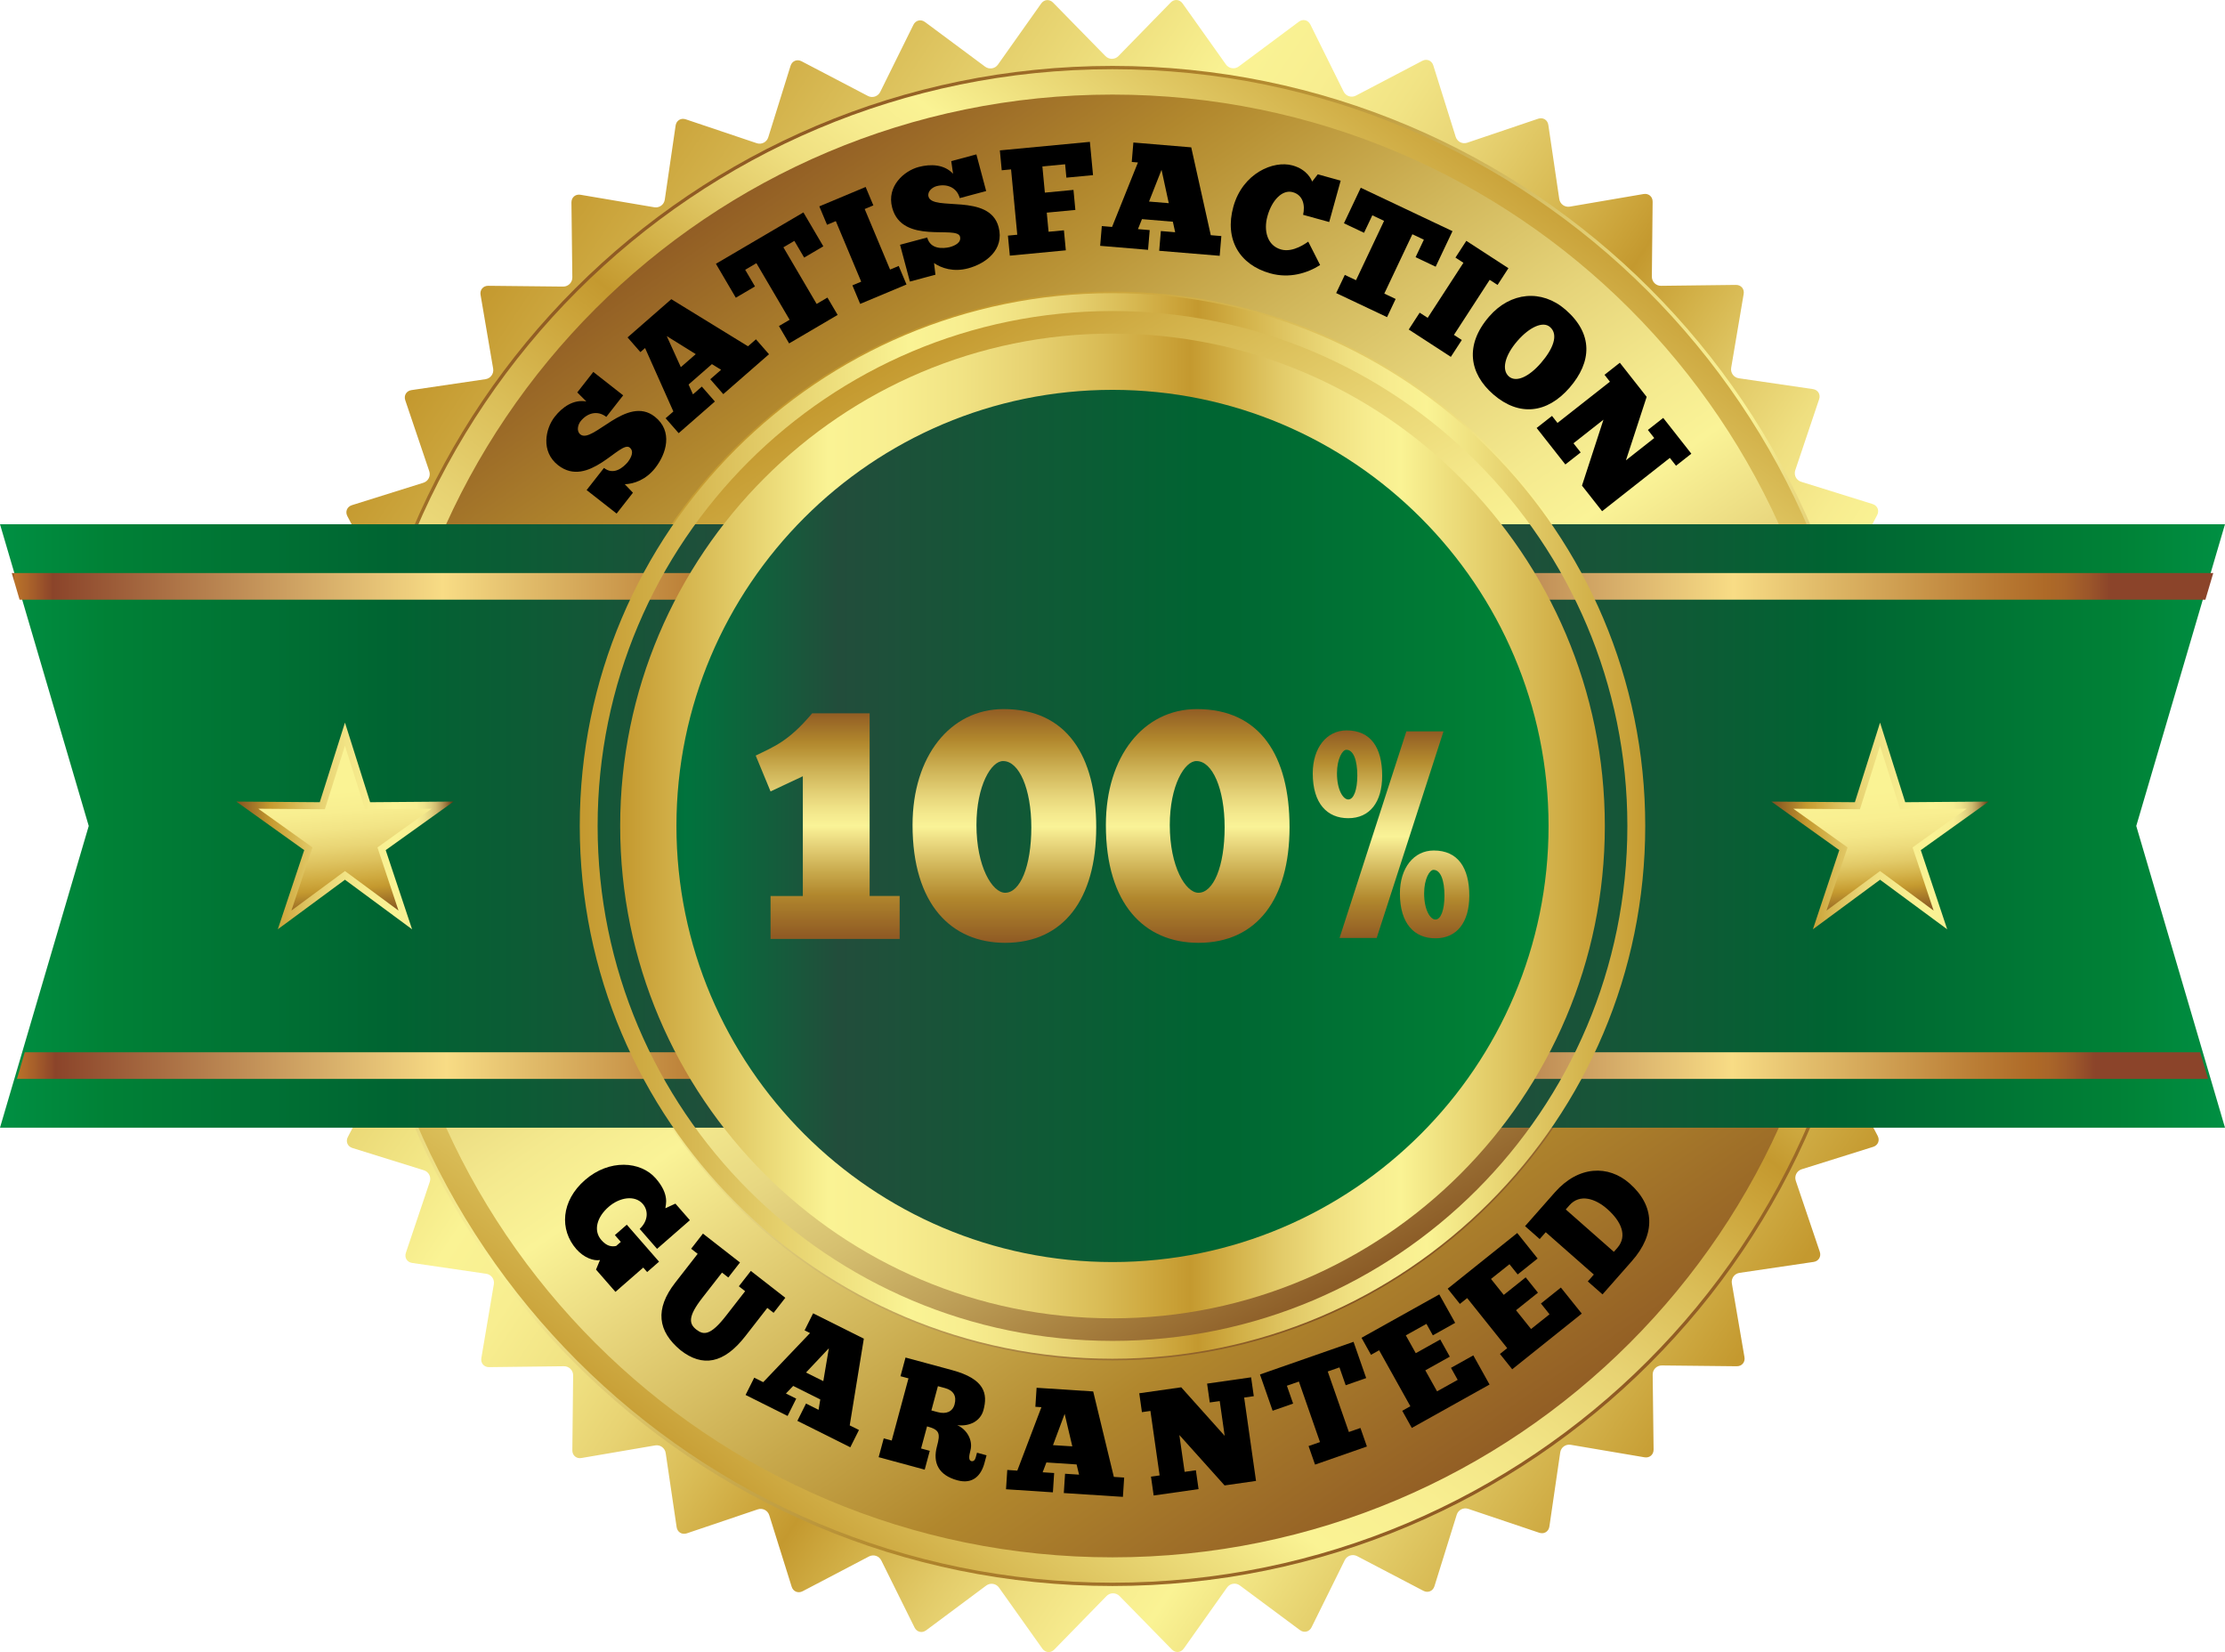 <?xml version="1.0" encoding="utf-8"?>
<!-- Generator: Adobe Illustrator 16.0.0, SVG Export Plug-In . SVG Version: 6.00 Build 0)  -->
<!DOCTYPE svg PUBLIC "-//W3C//DTD SVG 1.1//EN" "http://www.w3.org/Graphics/SVG/1.1/DTD/svg11.dtd">
<svg version="1.1" id="Layer_1" xmlns="http://www.w3.org/2000/svg" xmlns:xlink="http://www.w3.org/1999/xlink" x="0px" y="0px"
	 width="196.58px" height="145.943px" viewBox="-1.446 2.456 196.58 145.943" enable-background="new -1.446 2.456 196.58 145.943"
	 xml:space="preserve">
<g>
	<g>
		<g>
			<g>
				<defs>
					<path id="SVGID_1_" d="M101.987,2.676l-4.622,4.735c-0.314,0.322-0.83,0.322-1.145,0l-4.629-4.728
						c-0.315-0.322-0.786-0.285-1.047,0.083L86.72,8.166c-0.26,0.367-0.769,0.447-1.131,0.18L80.276,4.4
						c-0.361-0.269-0.821-0.157-1.021,0.246l-2.933,5.932c-0.2,0.403-0.69,0.563-1.089,0.354L69.37,7.867
						c-0.399-0.208-0.836-0.027-0.97,0.402l-1.969,6.316c-0.134,0.431-0.593,0.665-1.021,0.521l-6.27-2.11
						c-0.427-0.145-0.829,0.104-0.895,0.549l-0.957,6.547c-0.065,0.446-0.481,0.75-0.926,0.674l-6.523-1.104
						c-0.444-0.076-0.803,0.231-0.798,0.683l0.079,6.617c0.005,0.45-0.359,0.814-0.81,0.811l-6.616-0.069
						c-0.451-0.006-0.757,0.354-0.682,0.799l1.113,6.521c0.075,0.444-0.227,0.861-0.673,0.929l-6.545,0.966
						c-0.446,0.064-0.693,0.469-0.548,0.896l2.12,6.269c0.145,0.427-0.089,0.887-0.52,1.021l-6.314,1.979
						c-0.43,0.135-0.61,0.571-0.401,0.97l3.076,5.858c0.209,0.398,0.051,0.889-0.353,1.09l-5.928,2.941
						c-0.403,0.2-0.513,0.66-0.244,1.021l3.954,5.305c0.269,0.361,0.189,0.87-0.178,1.131l-5.394,3.833
						c-0.367,0.263-0.404,0.733-0.083,1.047l4.735,4.625c0.322,0.314,0.322,0.83,0.001,1.146l-4.728,4.627
						c-0.321,0.316-0.284,0.787,0.084,1.049l5.398,3.822c0.368,0.262,0.448,0.771,0.18,1.131l-3.944,5.314
						c-0.27,0.359-0.158,0.818,0.246,1.02l5.93,2.934c0.404,0.199,0.563,0.688,0.355,1.09l-3.065,5.863
						c-0.209,0.398-0.028,0.836,0.402,0.971l6.316,1.967c0.431,0.135,0.665,0.594,0.521,1.021l-2.111,6.271
						c-0.144,0.428,0.104,0.828,0.549,0.895l6.547,0.957c0.446,0.064,0.75,0.48,0.675,0.926l-1.104,6.523
						c-0.075,0.443,0.232,0.805,0.682,0.799l6.617-0.08c0.451-0.004,0.816,0.359,0.811,0.813l-0.07,6.615
						c-0.005,0.449,0.355,0.758,0.798,0.682l6.522-1.115c0.444-0.076,0.862,0.23,0.928,0.674l0.966,6.545
						c0.065,0.445,0.469,0.693,0.896,0.551l6.267-2.119c0.427-0.146,0.887,0.09,1.022,0.52l1.979,6.313
						c0.135,0.43,0.572,0.609,0.971,0.398l5.858-3.07c0.399-0.209,0.89-0.053,1.09,0.352l2.94,5.928
						c0.201,0.402,0.66,0.514,1.021,0.244l5.307-3.953c0.361-0.27,0.871-0.188,1.131,0.18l3.833,5.395
						c0.261,0.367,0.733,0.404,1.047,0.082l4.621-4.734c0.315-0.32,0.831-0.32,1.146,0l4.628,4.727
						c0.315,0.322,0.786,0.285,1.048-0.084l3.824-5.396c0.26-0.367,0.77-0.449,1.131-0.182l5.313,3.947
						c0.36,0.268,0.819,0.156,1.021-0.246l2.936-5.936c0.199-0.4,0.688-0.563,1.089-0.354l5.862,3.066
						c0.397,0.209,0.836,0.025,0.971-0.402l1.969-6.32c0.135-0.43,0.594-0.664,1.021-0.52l6.271,2.111
						c0.429,0.145,0.83-0.104,0.896-0.549l0.957-6.547c0.063-0.445,0.481-0.75,0.927-0.674l6.521,1.104
						c0.445,0.076,0.805-0.23,0.801-0.684l-0.08-6.619c-0.006-0.449,0.357-0.813,0.811-0.811l6.617,0.07
						c0.449,0.006,0.757-0.354,0.682-0.799l-1.115-6.52c-0.074-0.445,0.229-0.863,0.674-0.93l6.548-0.967
						c0.444-0.064,0.69-0.469,0.548-0.895l-2.121-6.27c-0.146-0.428,0.09-0.887,0.521-1.021l6.313-1.979
						c0.432-0.135,0.609-0.57,0.4-0.971l-3.072-5.859c-0.209-0.396-0.051-0.889,0.354-1.088l5.926-2.941
						c0.404-0.199,0.516-0.658,0.244-1.021l-3.953-5.305c-0.27-0.361-0.188-0.871,0.181-1.133l5.394-3.832
						c0.367-0.262,0.404-0.732,0.082-1.049l-4.732-4.621c-0.322-0.314-0.323-0.83-0.002-1.146l4.729-4.628
						c0.322-0.315,0.285-0.786-0.083-1.047l-5.407-3.826c-0.367-0.261-0.449-0.771-0.181-1.131l3.946-5.312
						c0.27-0.361,0.158-0.82-0.246-1.021l-5.934-2.934c-0.403-0.199-0.563-0.689-0.354-1.089l3.065-5.862
						c0.209-0.399,0.026-0.835-0.401-0.971l-6.315-1.969c-0.432-0.134-0.664-0.593-0.521-1.021l2.109-6.271
						c0.146-0.427-0.104-0.83-0.549-0.895l-6.548-0.957c-0.446-0.065-0.749-0.482-0.674-0.928l1.104-6.521
						c0.073-0.444-0.231-0.804-0.685-0.798l-6.614,0.08c-0.451,0.005-0.815-0.359-0.813-0.811l0.068-6.617
						c0.006-0.45-0.354-0.757-0.799-0.681l-6.521,1.114c-0.443,0.075-0.861-0.228-0.929-0.673l-0.965-6.545
						c-0.065-0.446-0.47-0.692-0.896-0.549l-6.269,2.119c-0.428,0.146-0.887-0.089-1.021-0.52l-1.979-6.313
						c-0.136-0.43-0.57-0.61-0.972-0.4l-5.86,3.072c-0.397,0.209-0.89,0.051-1.09-0.354l-2.938-5.927
						c-0.2-0.403-0.66-0.515-1.021-0.244l-5.307,3.953c-0.361,0.27-0.871,0.188-1.132-0.179l-3.832-5.394
						c-0.143-0.199-0.348-0.301-0.555-0.301C102.31,2.456,102.132,2.527,101.987,2.676"/>
				</defs>
				<clipPath id="SVGID_2_">
					<use xlink:href="#SVGID_1_"  overflow="visible"/>
				</clipPath>
				
					<linearGradient id="SVGID_3_" gradientUnits="userSpaceOnUse" x1="-445.224" y1="462.292" x2="-444.819" y2="462.292" gradientTransform="matrix(299.417 201.959 201.959 -299.417 39979.734 228369.828)">
					<stop  offset="0" style="stop-color:#C4992F"/>
					<stop  offset="0.307" style="stop-color:#FAF394"/>
					<stop  offset="0.356" style="stop-color:#F8EE90"/>
					<stop  offset="0.406" style="stop-color:#F1E384"/>
					<stop  offset="0.457" style="stop-color:#E7D272"/>
					<stop  offset="0.507" style="stop-color:#DABD57"/>
					<stop  offset="0.558" style="stop-color:#CBA339"/>
					<stop  offset="0.577" style="stop-color:#C4992F"/>
					<stop  offset="0.617" style="stop-color:#D2B047"/>
					<stop  offset="0.668" style="stop-color:#E2CA68"/>
					<stop  offset="0.715" style="stop-color:#EFDF80"/>
					<stop  offset="0.758" style="stop-color:#F7EC8F"/>
					<stop  offset="0.791" style="stop-color:#FAF394"/>
					<stop  offset="1" style="stop-color:#C4992F"/>
				</linearGradient>
				<polygon clip-path="url(#SVGID_2_)" fill="url(#SVGID_3_)" points="69.472,-65.388 237.658,48.056 124.216,216.241 
					-43.97,102.798 				"/>
			</g>
		</g>
	</g>
	<g>
		<g>
			<g>
				<defs>
					<path id="SVGID_4_" d="M29.701,75.421c0,37.084,30.063,67.145,67.144,67.145c37.082,0,67.142-30.063,67.142-67.145
						c0-37.081-30.062-67.141-67.144-67.141C59.764,8.28,29.701,38.342,29.701,75.421"/>
				</defs>
				<clipPath id="SVGID_5_">
					<use xlink:href="#SVGID_4_"  overflow="visible"/>
				</clipPath>
				
					<linearGradient id="SVGID_6_" gradientUnits="userSpaceOnUse" x1="-444.534" y1="463.118" x2="-444.129" y2="463.118" gradientTransform="matrix(190.248 271.703 271.703 -190.248 -41200.547 208908.75)">
					<stop  offset="0" style="stop-color:#905B24"/>
					<stop  offset="0.135" style="stop-color:#B1872D"/>
					<stop  offset="0.171" style="stop-color:#B99336"/>
					<stop  offset="0.279" style="stop-color:#D1B75B"/>
					<stop  offset="0.376" style="stop-color:#E6D47A"/>
					<stop  offset="0.456" style="stop-color:#F4E98E"/>
					<stop  offset="0.509" style="stop-color:#FAF397"/>
					<stop  offset="0.576" style="stop-color:#EAD980"/>
					<stop  offset="0.714" style="stop-color:#C8A94C"/>
					<stop  offset="0.816" style="stop-color:#B1872D"/>
					<stop  offset="1" style="stop-color:#905B24"/>
				</linearGradient>
				<polygon clip-path="url(#SVGID_5_)" fill="url(#SVGID_6_)" points="119.808,-54.813 227.079,98.388 73.88,205.659 
					-33.392,52.459 				"/>
			</g>
		</g>
	</g>
	<g>
		<g>
			<g>
				<defs>
					<path id="SVGID_7_" d="M49.638,75.423c0,26.072,21.136,47.207,47.207,47.207c26.071,0,47.205-21.135,47.205-47.207
						c0-26.072-21.134-47.207-47.205-47.207C70.774,28.217,49.638,49.351,49.638,75.423"/>
				</defs>
				<clipPath id="SVGID_8_">
					<use xlink:href="#SVGID_7_"  overflow="visible"/>
				</clipPath>
				
					<linearGradient id="SVGID_9_" gradientUnits="userSpaceOnUse" x1="-443.244" y1="463.048" x2="-442.839" y2="463.048" gradientTransform="matrix(120.116 199.907 199.907 -120.116 -39253.375 144262.25)">
					<stop  offset="0" style="stop-color:#C4992F"/>
					<stop  offset="0.012" style="stop-color:#C4992F"/>
					<stop  offset="0.14" style="stop-color:#D6B750"/>
					<stop  offset="0.275" style="stop-color:#E9D574"/>
					<stop  offset="0.382" style="stop-color:#F5E98B"/>
					<stop  offset="0.448" style="stop-color:#FAF394"/>
					<stop  offset="0.527" style="stop-color:#F4EA8F"/>
					<stop  offset="0.613" style="stop-color:#E8D882"/>
					<stop  offset="0.702" style="stop-color:#D6C070"/>
					<stop  offset="0.792" style="stop-color:#BFA159"/>
					<stop  offset="0.884" style="stop-color:#A57D3D"/>
					<stop  offset="0.976" style="stop-color:#895925"/>
					<stop  offset="1" style="stop-color:#815020"/>
				</linearGradient>
				<polygon clip-path="url(#SVGID_8_)" fill="url(#SVGID_9_)" points="119.005,-13.463 185.73,97.585 74.682,164.31 7.957,53.26 
									"/>
			</g>
		</g>
	</g>
	<g>
		<g>
			<g>
				<defs>
					<path id="SVGID_10_" d="M32.232,75.421c0-35.681,28.928-64.609,64.612-64.609c35.683,0,64.609,28.927,64.609,64.609
						c0,35.686-28.927,64.613-64.609,64.613C61.16,140.034,32.232,111.105,32.232,75.421 M29.993,75.421
						c0,36.92,29.931,66.854,66.852,66.854s66.849-29.934,66.849-66.854c0-36.918-29.928-66.851-66.85-66.851
						C59.924,8.57,29.993,38.503,29.993,75.421"/>
				</defs>
				<clipPath id="SVGID_11_">
					<use xlink:href="#SVGID_10_"  overflow="visible"/>
				</clipPath>
				
					<linearGradient id="SVGID_12_" gradientUnits="userSpaceOnUse" x1="-449.119" y1="461.486" x2="-448.714" y2="461.486" gradientTransform="matrix(198.744 -263.741 -263.741 -198.744 211028.797 -26605.287)">
					<stop  offset="0" style="stop-color:#C4992F"/>
					<stop  offset="0.209" style="stop-color:#FAF394"/>
					<stop  offset="0.276" style="stop-color:#F8EE90"/>
					<stop  offset="0.344" style="stop-color:#F1E384"/>
					<stop  offset="0.413" style="stop-color:#E7D272"/>
					<stop  offset="0.482" style="stop-color:#DABD57"/>
					<stop  offset="0.551" style="stop-color:#CBA339"/>
					<stop  offset="0.577" style="stop-color:#C4992F"/>
					<stop  offset="0.617" style="stop-color:#D2B047"/>
					<stop  offset="0.668" style="stop-color:#E2CA68"/>
					<stop  offset="0.715" style="stop-color:#EFDF80"/>
					<stop  offset="0.758" style="stop-color:#F7EC8F"/>
					<stop  offset="0.791" style="stop-color:#FAF394"/>
					<stop  offset="1" style="stop-color:#C4992F"/>
				</linearGradient>
				<polygon clip-path="url(#SVGID_11_)" fill="url(#SVGID_12_)" points="-34.269,93.851 78.417,-55.69 227.956,56.996 
					115.271,206.536 				"/>
			</g>
		</g>
	</g>
	<g>
		<g>
			<g>
				<defs>
					<polygon id="SVGID_13_" points="111.444,48.768 111.444,102.077 195.134,102.077 187.294,75.423 195.134,48.768 					"/>
				</defs>
				<clipPath id="SVGID_14_">
					<use xlink:href="#SVGID_13_"  overflow="visible"/>
				</clipPath>
				
					<linearGradient id="SVGID_15_" gradientUnits="userSpaceOnUse" x1="-446.284" y1="459.404" x2="-445.879" y2="459.404" gradientTransform="matrix(206.696 0 0 -206.696 92356.258 95031.984)">
					<stop  offset="0" style="stop-color:#6C0D0F"/>
					<stop  offset="0.002" style="stop-color:#005E2D"/>
					<stop  offset="0.06" style="stop-color:#00733D"/>
					<stop  offset="0.217" style="stop-color:#224D3B"/>
					<stop  offset="0.588" style="stop-color:#006432"/>
					<stop  offset="0.889" style="stop-color:#008136"/>
					<stop  offset="1" style="stop-color:#008F42"/>
				</linearGradient>
				<rect x="111.444" y="48.768" clip-path="url(#SVGID_14_)" fill="url(#SVGID_15_)" width="83.688" height="53.309"/>
			</g>
		</g>
	</g>
	<g>
		<g>
			<g>
				<defs>
					<polygon id="SVGID_16_" points="-1.446,48.768 6.394,75.423 -1.446,102.077 82.243,102.077 82.243,48.768 					"/>
				</defs>
				<clipPath id="SVGID_17_">
					<use xlink:href="#SVGID_16_"  overflow="visible"/>
				</clipPath>
				
					<linearGradient id="SVGID_18_" gradientUnits="userSpaceOnUse" x1="-449.345" y1="459.404" x2="-448.94" y2="459.404" gradientTransform="matrix(-206.696 0 0 -206.696 -92795.305 95031.984)">
					<stop  offset="0" style="stop-color:#6C0D0F"/>
					<stop  offset="0.002" style="stop-color:#005E2D"/>
					<stop  offset="0.06" style="stop-color:#00733D"/>
					<stop  offset="0.217" style="stop-color:#224D3B"/>
					<stop  offset="0.588" style="stop-color:#006432"/>
					<stop  offset="0.889" style="stop-color:#008136"/>
					<stop  offset="1" style="stop-color:#008F42"/>
				</linearGradient>
				<rect x="-1.446" y="48.768" clip-path="url(#SVGID_17_)" fill="url(#SVGID_18_)" width="83.689" height="53.309"/>
			</g>
		</g>
	</g>
	<g>
		<g>
			<g>
				<defs>
					<polygon id="SVGID_19_" points="114.974,53.08 114.974,55.431 193.402,55.431 194.098,53.08 					"/>
				</defs>
				<clipPath id="SVGID_20_">
					<use xlink:href="#SVGID_19_"  overflow="visible"/>
				</clipPath>
				
					<linearGradient id="SVGID_21_" gradientUnits="userSpaceOnUse" x1="-446.228" y1="458.98" x2="-445.823" y2="458.98" gradientTransform="matrix(195.42 0 0 -195.42 87316.766 89747.977)">
					<stop  offset="0" style="stop-color:#A45E26"/>
					<stop  offset="0" style="stop-color:#AF6D29"/>
					<stop  offset="0" style="stop-color:#AA6628"/>
					<stop  offset="0" style="stop-color:#A45E26"/>
					<stop  offset="0" style="stop-color:#A76327"/>
					<stop  offset="0" style="stop-color:#B27129"/>
					<stop  offset="0" style="stop-color:#C6892E"/>
					<stop  offset="0" style="stop-color:#DDA532"/>
					<stop  offset="0" style="stop-color:#DAA132"/>
					<stop  offset="0" style="stop-color:#CB8B2D"/>
					<stop  offset="0" style="stop-color:#C17D2B"/>
					<stop  offset="0" style="stop-color:#BC752A"/>
					<stop  offset="0" style="stop-color:#BA7329"/>
					<stop  offset="0.015" style="stop-color:#AC642A"/>
					<stop  offset="0.043" style="stop-color:#8B442A"/>
					<stop  offset="0.472" style="stop-color:#F8DC85"/>
					<stop  offset="0.56" style="stop-color:#E2BD6B"/>
					<stop  offset="0.751" style="stop-color:#BA7D35"/>
					<stop  offset="0.815" style="stop-color:#AE6A28"/>
					<stop  offset="0.836" style="stop-color:#A96529"/>
					<stop  offset="0.862" style="stop-color:#9C572A"/>
					<stop  offset="0.887" style="stop-color:#8B442A"/>
					<stop  offset="1" style="stop-color:#8B442A"/>
				</linearGradient>
				<rect x="114.974" y="53.08" clip-path="url(#SVGID_20_)" fill="url(#SVGID_21_)" width="79.124" height="2.352"/>
			</g>
		</g>
	</g>
	<g>
		<g>
			<g>
				<defs>
					<polygon id="SVGID_22_" points="114.974,95.413 114.974,97.767 193.636,97.767 192.941,95.413 					"/>
				</defs>
				<clipPath id="SVGID_23_">
					<use xlink:href="#SVGID_22_"  overflow="visible"/>
				</clipPath>
				
					<linearGradient id="SVGID_24_" gradientUnits="userSpaceOnUse" x1="-446.219" y1="459.271" x2="-445.814" y2="459.271" gradientTransform="matrix(194.281 0 0 -194.281 86806.922 89324.18)">
					<stop  offset="0" style="stop-color:#A45E26"/>
					<stop  offset="0" style="stop-color:#AF6D29"/>
					<stop  offset="0" style="stop-color:#AA6628"/>
					<stop  offset="0" style="stop-color:#A45E26"/>
					<stop  offset="0" style="stop-color:#A76327"/>
					<stop  offset="0" style="stop-color:#B27129"/>
					<stop  offset="0" style="stop-color:#C6892E"/>
					<stop  offset="0" style="stop-color:#DDA532"/>
					<stop  offset="0" style="stop-color:#DAA132"/>
					<stop  offset="0" style="stop-color:#CB8B2D"/>
					<stop  offset="0" style="stop-color:#C17D2B"/>
					<stop  offset="0" style="stop-color:#BC752A"/>
					<stop  offset="0" style="stop-color:#BA7329"/>
					<stop  offset="0.015" style="stop-color:#AC642A"/>
					<stop  offset="0.043" style="stop-color:#8B442A"/>
					<stop  offset="0.472" style="stop-color:#F8DC85"/>
					<stop  offset="0.56" style="stop-color:#E2BD6B"/>
					<stop  offset="0.751" style="stop-color:#BA7D35"/>
					<stop  offset="0.815" style="stop-color:#AE6A28"/>
					<stop  offset="0.836" style="stop-color:#A96529"/>
					<stop  offset="0.862" style="stop-color:#9C572A"/>
					<stop  offset="0.887" style="stop-color:#8B442A"/>
					<stop  offset="1" style="stop-color:#8B442A"/>
				</linearGradient>
				<rect x="114.974" y="95.413" clip-path="url(#SVGID_23_)" fill="url(#SVGID_24_)" width="78.662" height="2.354"/>
			</g>
		</g>
	</g>
	<g>
		<g>
			<g>
				<defs>
					<polygon id="SVGID_25_" points="0.745,95.413 0.053,97.767 80.086,97.767 80.086,95.413 					"/>
				</defs>
				<clipPath id="SVGID_26_">
					<use xlink:href="#SVGID_25_"  overflow="visible"/>
				</clipPath>
				
					<linearGradient id="SVGID_27_" gradientUnits="userSpaceOnUse" x1="-445.391" y1="459.352" x2="-444.985" y2="459.352" gradientTransform="matrix(197.669 0 0 -197.669 88040.023 90896.234)">
					<stop  offset="0" style="stop-color:#A45E26"/>
					<stop  offset="0" style="stop-color:#AF6D29"/>
					<stop  offset="0" style="stop-color:#AA6628"/>
					<stop  offset="0" style="stop-color:#A45E26"/>
					<stop  offset="0" style="stop-color:#A76327"/>
					<stop  offset="0" style="stop-color:#B27129"/>
					<stop  offset="0" style="stop-color:#C6892E"/>
					<stop  offset="0" style="stop-color:#DDA532"/>
					<stop  offset="0" style="stop-color:#DAA132"/>
					<stop  offset="0" style="stop-color:#CB8B2D"/>
					<stop  offset="0" style="stop-color:#C17D2B"/>
					<stop  offset="0" style="stop-color:#BC752A"/>
					<stop  offset="0" style="stop-color:#BA7329"/>
					<stop  offset="0.015" style="stop-color:#AC642A"/>
					<stop  offset="0.043" style="stop-color:#8B442A"/>
					<stop  offset="0.472" style="stop-color:#F8DC85"/>
					<stop  offset="0.56" style="stop-color:#E2BD6B"/>
					<stop  offset="0.751" style="stop-color:#BA7D35"/>
					<stop  offset="0.815" style="stop-color:#AE6A28"/>
					<stop  offset="0.836" style="stop-color:#A96529"/>
					<stop  offset="0.862" style="stop-color:#9C572A"/>
					<stop  offset="0.887" style="stop-color:#8B442A"/>
					<stop  offset="1" style="stop-color:#8B442A"/>
				</linearGradient>
				<rect x="0.053" y="95.413" clip-path="url(#SVGID_26_)" fill="url(#SVGID_27_)" width="80.034" height="2.354"/>
			</g>
		</g>
	</g>
	<g>
		<g>
			<g>
				<defs>
					<polygon id="SVGID_28_" points="-0.408,53.08 0.283,55.431 80.086,55.431 80.086,53.08 					"/>
				</defs>
				<clipPath id="SVGID_29_">
					<use xlink:href="#SVGID_28_"  overflow="visible"/>
				</clipPath>
				
					<linearGradient id="SVGID_30_" gradientUnits="userSpaceOnUse" x1="-445.4" y1="459.066" x2="-444.995" y2="459.066" gradientTransform="matrix(198.808 0 0 -198.808 88548.867 91320.156)">
					<stop  offset="0" style="stop-color:#A45E26"/>
					<stop  offset="0" style="stop-color:#AF6D29"/>
					<stop  offset="0" style="stop-color:#AA6628"/>
					<stop  offset="0" style="stop-color:#A45E26"/>
					<stop  offset="0" style="stop-color:#A76327"/>
					<stop  offset="0" style="stop-color:#B27129"/>
					<stop  offset="0" style="stop-color:#C6892E"/>
					<stop  offset="0" style="stop-color:#DDA532"/>
					<stop  offset="0" style="stop-color:#DAA132"/>
					<stop  offset="0" style="stop-color:#CB8B2D"/>
					<stop  offset="0" style="stop-color:#C17D2B"/>
					<stop  offset="0" style="stop-color:#BC752A"/>
					<stop  offset="0" style="stop-color:#BA7329"/>
					<stop  offset="0.015" style="stop-color:#AC642A"/>
					<stop  offset="0.043" style="stop-color:#8B442A"/>
					<stop  offset="0.472" style="stop-color:#F8DC85"/>
					<stop  offset="0.56" style="stop-color:#E2BD6B"/>
					<stop  offset="0.751" style="stop-color:#BA7D35"/>
					<stop  offset="0.815" style="stop-color:#AE6A28"/>
					<stop  offset="0.836" style="stop-color:#A96529"/>
					<stop  offset="0.862" style="stop-color:#9C572A"/>
					<stop  offset="0.887" style="stop-color:#8B442A"/>
					<stop  offset="1" style="stop-color:#8B442A"/>
				</linearGradient>
				<rect x="-0.408" y="53.08" clip-path="url(#SVGID_29_)" fill="url(#SVGID_30_)" width="80.495" height="2.352"/>
			</g>
		</g>
	</g>
	<g>
		<g>
			<g>
				<defs>
					<path id="SVGID_31_" d="M54.234,75.423c0,23.533,19.077,42.609,42.61,42.609c23.533,0,42.61-19.076,42.61-42.609
						c0-23.534-19.077-42.611-42.61-42.611C73.311,32.812,54.234,51.889,54.234,75.423"/>
				</defs>
				<clipPath id="SVGID_32_">
					<use xlink:href="#SVGID_31_"  overflow="visible"/>
				</clipPath>
				
					<linearGradient id="SVGID_33_" gradientUnits="userSpaceOnUse" x1="-445.91" y1="459.484" x2="-445.505" y2="459.484" gradientTransform="matrix(210.48 0 0 -210.48 93909.148 96787.688)">
					<stop  offset="0" style="stop-color:#6C0D0F"/>
					<stop  offset="0.002" style="stop-color:#005E2D"/>
					<stop  offset="0.06" style="stop-color:#00733D"/>
					<stop  offset="0.217" style="stop-color:#224D3B"/>
					<stop  offset="0.588" style="stop-color:#006432"/>
					<stop  offset="0.889" style="stop-color:#008136"/>
					<stop  offset="1" style="stop-color:#008F42"/>
				</linearGradient>
				<rect x="54.234" y="32.812" clip-path="url(#SVGID_32_)" fill="url(#SVGID_33_)" width="85.22" height="85.22"/>
			</g>
		</g>
	</g>
	<g>
		<g>
			<g>
				<defs>
					<path id="SVGID_34_" d="M58.318,75.423c0-21.244,17.283-38.527,38.526-38.527c21.243,0,38.526,17.283,38.526,38.527
						c0,21.242-17.283,38.525-38.526,38.525C75.601,113.948,58.318,96.665,58.318,75.423 M53.347,75.423
						c0,23.984,19.513,43.496,43.497,43.496c23.984,0,43.498-19.512,43.498-43.496c0-23.985-19.514-43.498-43.498-43.498
						C72.86,31.926,53.347,51.438,53.347,75.423"/>
				</defs>
				<clipPath id="SVGID_35_">
					<use xlink:href="#SVGID_34_"  overflow="visible"/>
				</clipPath>
				
					<linearGradient id="SVGID_36_" gradientUnits="userSpaceOnUse" x1="-445.94" y1="459.575" x2="-445.535" y2="459.575" gradientTransform="matrix(214.861 0 0 -214.861 95868.648 98820.469)">
					<stop  offset="0" style="stop-color:#C4992F"/>
					<stop  offset="0.209" style="stop-color:#FAF394"/>
					<stop  offset="0.276" style="stop-color:#F8EE90"/>
					<stop  offset="0.344" style="stop-color:#F1E384"/>
					<stop  offset="0.413" style="stop-color:#E7D272"/>
					<stop  offset="0.482" style="stop-color:#DABD57"/>
					<stop  offset="0.551" style="stop-color:#CBA339"/>
					<stop  offset="0.577" style="stop-color:#C4992F"/>
					<stop  offset="0.617" style="stop-color:#D2B047"/>
					<stop  offset="0.668" style="stop-color:#E2CA68"/>
					<stop  offset="0.715" style="stop-color:#EFDF80"/>
					<stop  offset="0.758" style="stop-color:#F7EC8F"/>
					<stop  offset="0.791" style="stop-color:#FAF394"/>
					<stop  offset="1" style="stop-color:#C4992F"/>
				</linearGradient>
				<rect x="53.347" y="31.926" clip-path="url(#SVGID_35_)" fill="url(#SVGID_36_)" width="86.994" height="86.994"/>
			</g>
		</g>
	</g>
	<g>
		<g>
			<g>
				<defs>
					<path id="SVGID_37_" d="M51.354,75.423c0-25.124,20.366-45.49,45.49-45.49c25.124,0,45.489,20.366,45.489,45.49
						c0,25.123-20.365,45.49-45.489,45.49C71.72,120.913,51.354,100.546,51.354,75.423 M49.776,75.423
						c0,25.994,21.072,47.066,47.068,47.066c25.995,0,47.067-21.072,47.067-47.066c0-25.995-21.072-47.068-47.067-47.068
						C70.849,28.354,49.776,49.428,49.776,75.423"/>
				</defs>
				<clipPath id="SVGID_38_">
					<use xlink:href="#SVGID_37_"  overflow="visible"/>
				</clipPath>
				
					<linearGradient id="SVGID_39_" gradientUnits="userSpaceOnUse" x1="-446.051" y1="459.909" x2="-445.647" y2="459.909" gradientTransform="matrix(232.496 0 0 -232.496 103754.945 107002.359)">
					<stop  offset="0" style="stop-color:#C4992F"/>
					<stop  offset="0.307" style="stop-color:#FAF394"/>
					<stop  offset="0.356" style="stop-color:#F8EE90"/>
					<stop  offset="0.406" style="stop-color:#F1E384"/>
					<stop  offset="0.457" style="stop-color:#E7D272"/>
					<stop  offset="0.507" style="stop-color:#DABD57"/>
					<stop  offset="0.558" style="stop-color:#CBA339"/>
					<stop  offset="0.577" style="stop-color:#C4992F"/>
					<stop  offset="0.617" style="stop-color:#D2B047"/>
					<stop  offset="0.668" style="stop-color:#E2CA68"/>
					<stop  offset="0.715" style="stop-color:#EFDF80"/>
					<stop  offset="0.758" style="stop-color:#F7EC8F"/>
					<stop  offset="0.791" style="stop-color:#FAF394"/>
					<stop  offset="1" style="stop-color:#C4992F"/>
				</linearGradient>
				<rect x="49.776" y="28.354" clip-path="url(#SVGID_38_)" fill="url(#SVGID_39_)" width="94.135" height="94.135"/>
			</g>
		</g>
	</g>
	<g>
		<g>
			<g>
				<defs>
					<polygon id="SVGID_40_" points="26.807,73.326 19.434,73.268 25.432,77.558 23.099,84.55 29.031,80.173 34.962,84.552 
						32.63,77.558 38.629,73.268 31.255,73.326 29.032,66.295 					"/>
				</defs>
				<clipPath id="SVGID_41_">
					<use xlink:href="#SVGID_40_"  overflow="visible"/>
				</clipPath>
				
					<linearGradient id="SVGID_42_" gradientUnits="userSpaceOnUse" x1="-438.638" y1="444.058" x2="-438.232" y2="444.058" gradientTransform="matrix(47.409 0 0 -47.409 20814.801 21127.779)">
					<stop  offset="0" style="stop-color:#815020"/>
					<stop  offset="0.16" style="stop-color:#C4992F"/>
					<stop  offset="0.221" style="stop-color:#CFAA40"/>
					<stop  offset="0.316" style="stop-color:#DDC15D"/>
					<stop  offset="0.413" style="stop-color:#E9D575"/>
					<stop  offset="0.514" style="stop-color:#F2E486"/>
					<stop  offset="0.619" style="stop-color:#F8EE90"/>
					<stop  offset="0.736" style="stop-color:#FAF394"/>
					<stop  offset="0.835" style="stop-color:#F7EE92"/>
					<stop  offset="0.873" style="stop-color:#EEE28A"/>
					<stop  offset="0.901" style="stop-color:#E1D17F"/>
					<stop  offset="0.924" style="stop-color:#D1BC70"/>
					<stop  offset="0.943" style="stop-color:#BDA35E"/>
					<stop  offset="0.961" style="stop-color:#A68649"/>
					<stop  offset="0.977" style="stop-color:#8E6834"/>
					<stop  offset="0.991" style="stop-color:#754B20"/>
					<stop  offset="1" style="stop-color:#643814"/>
				</linearGradient>
				<rect x="19.434" y="66.295" clip-path="url(#SVGID_41_)" fill="url(#SVGID_42_)" width="19.195" height="18.257"/>
			</g>
		</g>
	</g>
	<g>
		<g>
			<g>
				<defs>
					<polygon id="SVGID_43_" points="27.257,73.945 21.376,73.9 26.161,77.318 24.299,82.898 29.031,79.404 33.762,82.898 
						31.902,77.318 36.687,73.9 30.806,73.945 29.031,68.338 					"/>
				</defs>
				<clipPath id="SVGID_44_">
					<use xlink:href="#SVGID_43_"  overflow="visible"/>
				</clipPath>
				
					<linearGradient id="SVGID_45_" gradientUnits="userSpaceOnUse" x1="-473.904" y1="454.964" x2="-473.498" y2="454.964" gradientTransform="matrix(-3.211 -36.706 -36.706 3.211 15207.652 -18772.777)">
					<stop  offset="0" style="stop-color:#815020"/>
					<stop  offset="0.16" style="stop-color:#C4992F"/>
					<stop  offset="0.221" style="stop-color:#CFAA40"/>
					<stop  offset="0.316" style="stop-color:#DDC15D"/>
					<stop  offset="0.413" style="stop-color:#E9D575"/>
					<stop  offset="0.514" style="stop-color:#F2E486"/>
					<stop  offset="0.619" style="stop-color:#F8EE90"/>
					<stop  offset="0.736" style="stop-color:#FAF394"/>
					<stop  offset="1" style="stop-color:#FAF394"/>
				</linearGradient>
				<polygon clip-path="url(#SVGID_44_)" fill="url(#SVGID_45_)" points="21.492,84.23 20.111,68.447 36.57,67.008 37.951,82.788 
									"/>
			</g>
		</g>
	</g>
	<g>
		<g>
			<g>
				<defs>
					<polygon id="SVGID_46_" points="162.433,73.326 155.058,73.269 161.056,77.558 158.726,84.55 164.657,80.173 170.59,84.552 
						168.256,77.558 174.255,73.269 166.88,73.326 164.659,66.295 					"/>
				</defs>
				<clipPath id="SVGID_47_">
					<use xlink:href="#SVGID_46_"  overflow="visible"/>
				</clipPath>
				
					<linearGradient id="SVGID_48_" gradientUnits="userSpaceOnUse" x1="-442.842" y1="444.06" x2="-442.437" y2="444.06" gradientTransform="matrix(47.413 0 0 -47.413 21151.426 21129.498)">
					<stop  offset="0" style="stop-color:#815020"/>
					<stop  offset="0.16" style="stop-color:#C4992F"/>
					<stop  offset="0.221" style="stop-color:#CFAA40"/>
					<stop  offset="0.316" style="stop-color:#DDC15D"/>
					<stop  offset="0.413" style="stop-color:#E9D575"/>
					<stop  offset="0.514" style="stop-color:#F2E486"/>
					<stop  offset="0.619" style="stop-color:#F8EE90"/>
					<stop  offset="0.736" style="stop-color:#FAF394"/>
					<stop  offset="0.835" style="stop-color:#F7EE92"/>
					<stop  offset="0.873" style="stop-color:#EEE28A"/>
					<stop  offset="0.901" style="stop-color:#E1D17F"/>
					<stop  offset="0.924" style="stop-color:#D1BC70"/>
					<stop  offset="0.943" style="stop-color:#BDA35E"/>
					<stop  offset="0.961" style="stop-color:#A68649"/>
					<stop  offset="0.977" style="stop-color:#8E6834"/>
					<stop  offset="0.991" style="stop-color:#754B20"/>
					<stop  offset="1" style="stop-color:#643814"/>
				</linearGradient>
				<rect x="155.058" y="66.295" clip-path="url(#SVGID_47_)" fill="url(#SVGID_48_)" width="19.197" height="18.257"/>
			</g>
		</g>
	</g>
	<g>
		<g>
			<g>
				<defs>
					<polygon id="SVGID_49_" points="162.882,73.945 156.999,73.9 161.785,77.318 159.925,82.898 164.657,79.404 169.39,82.898 
						167.528,77.318 172.313,73.9 166.431,73.945 164.657,68.338 					"/>
				</defs>
				<clipPath id="SVGID_50_">
					<use xlink:href="#SVGID_49_"  overflow="visible"/>
				</clipPath>
				
					<linearGradient id="SVGID_51_" gradientUnits="userSpaceOnUse" x1="-473.433" y1="460.353" x2="-473.027" y2="460.353" gradientTransform="matrix(-3.211 -36.706 -36.706 3.211 15542.669 -18772.842)">
					<stop  offset="0" style="stop-color:#815020"/>
					<stop  offset="0.16" style="stop-color:#C4992F"/>
					<stop  offset="0.176" style="stop-color:#C89F34"/>
					<stop  offset="0.242" style="stop-color:#D6B64E"/>
					<stop  offset="0.314" style="stop-color:#E2CA68"/>
					<stop  offset="0.392" style="stop-color:#ECDA7B"/>
					<stop  offset="0.478" style="stop-color:#F4E789"/>
					<stop  offset="0.58" style="stop-color:#F9EF91"/>
					<stop  offset="0.736" style="stop-color:#FAF394"/>
					<stop  offset="1" style="stop-color:#FAF394"/>
				</linearGradient>
				<polygon clip-path="url(#SVGID_50_)" fill="url(#SVGID_51_)" points="157.116,84.23 155.735,68.447 172.194,67.008 
					173.576,82.788 				"/>
			</g>
		</g>
	</g>
	<g>
		<g>
			<g>
				<defs>
					<path id="SVGID_52_" d="M70.311,65.469c-2.082,2.481-3.365,2.938-4.99,3.736l1.312,3.166l2.852-1.34v10.579h-2.852v3.793H78.04
						v-3.795h-2.653V65.469H70.311z"/>
				</defs>
				<clipPath id="SVGID_53_">
					<use xlink:href="#SVGID_52_"  overflow="visible"/>
				</clipPath>
				
					<linearGradient id="SVGID_54_" gradientUnits="userSpaceOnUse" x1="-428.238" y1="471.147" x2="-427.834" y2="471.147" gradientTransform="matrix(0 49.234 49.234 0 -23124.742 21149.285)">
					<stop  offset="0" style="stop-color:#905B24"/>
					<stop  offset="0.135" style="stop-color:#B1872D"/>
					<stop  offset="0.171" style="stop-color:#B99336"/>
					<stop  offset="0.279" style="stop-color:#D1B75B"/>
					<stop  offset="0.376" style="stop-color:#E6D47A"/>
					<stop  offset="0.456" style="stop-color:#F4E98E"/>
					<stop  offset="0.509" style="stop-color:#FAF397"/>
					<stop  offset="0.576" style="stop-color:#EAD980"/>
					<stop  offset="0.714" style="stop-color:#C8A94C"/>
					<stop  offset="0.816" style="stop-color:#B1872D"/>
					<stop  offset="1" style="stop-color:#905B24"/>
				</linearGradient>
				<rect x="65.32" y="65.469" clip-path="url(#SVGID_53_)" fill="url(#SVGID_54_)" width="12.719" height="19.934"/>
			</g>
		</g>
	</g>
	<g>
		<g>
			<g>
				<defs>
					<path id="SVGID_55_" d="M84.824,75.337c0-3.479,1.312-5.675,2.367-5.647c1.397,0,2.481,2.453,2.481,5.846
						c0,3.479-0.999,5.789-2.311,5.789C86.222,81.325,84.824,79.017,84.824,75.337 M79.178,75.337c0,7.016,3.423,10.41,8.185,10.41
						c5.162,0,8.043-3.879,8.043-10.211c0-6.303-2.596-10.438-8.185-10.438C82.486,65.099,79.178,69.292,79.178,75.337"/>
				</defs>
				<clipPath id="SVGID_56_">
					<use xlink:href="#SVGID_55_"  overflow="visible"/>
				</clipPath>
				
					<linearGradient id="SVGID_57_" gradientUnits="userSpaceOnUse" x1="-428.9" y1="470.45" x2="-428.495" y2="470.45" gradientTransform="matrix(0 50.995 50.995 0 -23903.098 21936.715)">
					<stop  offset="0" style="stop-color:#905B24"/>
					<stop  offset="0.135" style="stop-color:#B1872D"/>
					<stop  offset="0.171" style="stop-color:#B99336"/>
					<stop  offset="0.279" style="stop-color:#D1B75B"/>
					<stop  offset="0.376" style="stop-color:#E6D47A"/>
					<stop  offset="0.456" style="stop-color:#F4E98E"/>
					<stop  offset="0.509" style="stop-color:#FAF397"/>
					<stop  offset="0.576" style="stop-color:#EAD980"/>
					<stop  offset="0.714" style="stop-color:#C8A94C"/>
					<stop  offset="0.816" style="stop-color:#B1872D"/>
					<stop  offset="1" style="stop-color:#905B24"/>
				</linearGradient>
				<rect x="79.178" y="65.099" clip-path="url(#SVGID_56_)" fill="url(#SVGID_57_)" width="16.229" height="20.648"/>
			</g>
		</g>
	</g>
	<g>
		<g>
			<g>
				<defs>
					<path id="SVGID_58_" d="M101.905,75.337c0-3.479,1.312-5.675,2.367-5.647c1.396,0,2.479,2.453,2.479,5.846
						c0,3.479-0.998,5.789-2.313,5.789C103.302,81.325,101.905,79.017,101.905,75.337 M96.259,75.337
						c0,7.016,3.422,10.41,8.184,10.41c5.164,0,8.043-3.879,8.043-10.211c0-6.303-2.594-10.438-8.185-10.438
						C99.567,65.099,96.259,69.292,96.259,75.337"/>
				</defs>
				<clipPath id="SVGID_59_">
					<use xlink:href="#SVGID_58_"  overflow="visible"/>
				</clipPath>
				
					<linearGradient id="SVGID_60_" gradientUnits="userSpaceOnUse" x1="-428.9" y1="469.957" x2="-428.495" y2="469.957" gradientTransform="matrix(0 50.995 50.995 0 -23860.91 21936.715)">
					<stop  offset="0" style="stop-color:#905B24"/>
					<stop  offset="0.135" style="stop-color:#B1872D"/>
					<stop  offset="0.171" style="stop-color:#B99336"/>
					<stop  offset="0.279" style="stop-color:#D1B75B"/>
					<stop  offset="0.376" style="stop-color:#E6D47A"/>
					<stop  offset="0.456" style="stop-color:#F4E98E"/>
					<stop  offset="0.509" style="stop-color:#FAF397"/>
					<stop  offset="0.576" style="stop-color:#EAD980"/>
					<stop  offset="0.714" style="stop-color:#C8A94C"/>
					<stop  offset="0.816" style="stop-color:#B1872D"/>
					<stop  offset="1" style="stop-color:#905B24"/>
				</linearGradient>
				<rect x="96.258" y="65.099" clip-path="url(#SVGID_59_)" fill="url(#SVGID_60_)" width="16.228" height="20.648"/>
			</g>
		</g>
	</g>
	<g>
		<g>
			<g>
				<defs>
					<path id="SVGID_61_" d="M124.376,81.384c0-1.283,0.484-2.082,0.827-2.082c0.627,0,0.97,0.912,0.97,2.281
						c0,1.254-0.314,2.107-0.799,2.107C124.917,83.691,124.376,82.837,124.376,81.384 M122.237,81.384
						c0,2.682,1.283,3.965,3.137,3.965c1.911,0,2.994-1.428,2.994-3.766c0-2.453-0.998-3.992-3.137-3.992
						C123.463,77.591,122.237,79.13,122.237,81.384 M122.808,67.066l-5.904,18.25h3.281l5.902-18.25H122.808z M116.676,70.773
						c0-1.282,0.485-2.081,0.827-2.081c0.627,0,0.971,0.913,0.971,2.281c0,1.255-0.313,2.11-0.8,2.11
						C117.218,73.084,116.676,72.229,116.676,70.773 M114.537,70.773c0,2.682,1.282,3.964,3.137,3.964
						c1.911,0,2.995-1.426,2.995-3.764c0-2.453-0.999-3.993-3.139-3.993C115.765,66.98,114.537,68.521,114.537,70.773"/>
				</defs>
				<clipPath id="SVGID_62_">
					<use xlink:href="#SVGID_61_"  overflow="visible"/>
				</clipPath>
				
					<linearGradient id="SVGID_63_" gradientUnits="userSpaceOnUse" x1="-426.624" y1="470.147" x2="-426.219" y2="470.147" gradientTransform="matrix(0 45.36 45.36 0 -21204.59 19418.785)">
					<stop  offset="0" style="stop-color:#905B24"/>
					<stop  offset="0.135" style="stop-color:#B1872D"/>
					<stop  offset="0.171" style="stop-color:#B99336"/>
					<stop  offset="0.279" style="stop-color:#D1B75B"/>
					<stop  offset="0.376" style="stop-color:#E6D47A"/>
					<stop  offset="0.456" style="stop-color:#F4E98E"/>
					<stop  offset="0.509" style="stop-color:#FAF397"/>
					<stop  offset="0.576" style="stop-color:#EAD980"/>
					<stop  offset="0.714" style="stop-color:#C8A94C"/>
					<stop  offset="0.816" style="stop-color:#B1872D"/>
					<stop  offset="1" style="stop-color:#905B24"/>
				</linearGradient>
				<rect x="114.537" y="66.98" clip-path="url(#SVGID_62_)" fill="url(#SVGID_63_)" width="13.831" height="18.367"/>
			</g>
		</g>
	</g>
	<path d="M50.382,45.75l1.533-1.956c0.884,0.691,1.723-0.075,2.09-0.5c0.289-0.368,0.616-0.96,0.174-1.307
		c-0.82-0.643-3.638,3.667-6.319,1.565c-1.556-1.22-1.107-3.244-0.299-4.275c0.692-0.883,1.677-1.554,2.795-1.356l-0.801-0.798
		l1.418-1.81l2.639,2.069l-1.491,1.904c-0.778-0.61-1.698-0.348-2.275,0.39c-0.239,0.305-0.379,0.874-0.011,1.162
		c1.083,0.849,4.094-3.513,6.565-1.576c1.641,1.286,1.026,3.282,0.045,4.534c-0.832,1.062-1.904,1.411-2.69,1.438l0.719,0.75
		l-1.442,1.841L50.382,45.75z"/>
	<path d="M62.457,37.275l-1.151-1.316l0.956-0.835l-0.809-0.5l-2.063,1.802l0.387,0.869l0.785-0.687l1.152,1.318l-3.2,2.796
		l-1.152-1.318l0.684-0.598l-2.5-5.604l-0.413,0.359l-1.134-1.298l3.865-3.376l6.775,4.16l0.705-0.615l1.151,1.317L62.457,37.275z
		 M60.024,33.741l-2.563-1.595l1.245,2.745L60.024,33.741z"/>
	<polygon points="71.295,24.217 69.602,25.212 68.736,23.736 67.768,24.304 70.704,29.305 71.66,28.744 72.56,30.276 68.273,32.794 
		67.374,31.26 68.318,30.706 65.382,25.706 64.392,26.288 65.258,27.761 63.564,28.757 61.805,25.76 69.536,21.221 	"/>
	<polygon points="75.033,18.973 75.715,20.6 74.95,20.921 77.192,26.27 77.956,25.95 78.644,27.589 74.551,29.303 73.864,27.665 
		74.641,27.339 72.399,21.99 71.623,22.314 70.941,20.687 	"/>
	<path d="M78.073,24.078l2.4-0.642c0.29,1.084,1.422,0.976,1.971,0.856c0.452-0.121,1.07-0.396,0.925-0.938
		c-0.269-1.007-5.111,0.743-5.99-2.549c-0.511-1.909,1.065-3.257,2.33-3.595c1.084-0.289,2.274-0.234,3.049,0.596l-0.161-1.118
		l2.22-0.593l0.865,3.239l-2.335,0.624c-0.255-0.955-1.148-1.297-2.052-1.056c-0.374,0.1-0.829,0.471-0.708,0.923
		c0.355,1.328,5.383-0.347,6.193,2.687c0.538,2.014-1.153,3.239-2.689,3.649c-1.304,0.349-2.369-0.017-3.014-0.467l0.124,1.031
		l-2.259,0.604L78.073,24.078z"/>
	<polygon points="94.846,14.988 95.124,17.928 92.77,18.15 92.658,16.968 90.649,17.158 90.868,19.472 93.396,19.232 93.563,21.002 
		91.036,21.241 91.196,22.93 92.553,22.802 92.72,24.57 87.772,25.04 87.605,23.271 88.43,23.192 87.882,17.42 87.058,17.498 
		86.891,15.742 	"/>
	<path d="M100.97,24.611l0.146-1.743l1.265,0.104l-0.204-0.929l-2.729-0.229l-0.354,0.882l1.038,0.088l-0.146,1.743l-4.232-0.354
		l0.146-1.745l0.906,0.076l2.285-5.694l-0.546-0.046l0.144-1.717l5.112,0.427l1.727,7.759l0.933,0.078l-0.146,1.744L100.97,24.611z
		 M101.815,20.405l-0.639-2.948l-1.104,2.804L101.815,20.405z"/>
	<path d="M115.188,25.871c-1.145,0.724-2.717,1.203-4.402,0.734c-2.73-0.755-4.061-3.01-3.266-5.881
		c0.817-2.961,3.539-4.121,5.226-3.654c1.288,0.356,1.667,1.238,1.739,1.425l0.496-0.64l2.021,0.561l-1.012,3.655l-2.306-0.638
		c0.192-0.847-0.002-1.747-0.916-2c-0.928-0.256-1.85,0.722-2.236,2.125c-0.354,1.274-0.016,2.603,1.21,2.94
		c1.081,0.3,2.243-0.599,2.396-0.695L115.188,25.871z"/>
	<polygon points="125.396,26.017 123.621,25.177 124.353,23.631 123.338,23.15 120.858,28.392 121.86,28.867 121.101,30.473 
		116.606,28.347 117.368,26.742 118.358,27.21 120.838,21.968 119.8,21.476 119.067,23.021 117.292,22.182 118.778,19.042 
		126.883,22.877 	"/>
	<polygon points="131.824,26.149 130.864,27.629 130.169,27.177 127.011,32.042 127.705,32.493 126.737,33.982 123.017,31.566 
		123.983,30.077 124.69,30.535 127.849,25.671 127.144,25.213 128.104,23.732 	"/>
	<path d="M130.119,30.421c1.89-2.184,4.647-2.428,6.739-0.617c2.475,2.144,2.34,4.626,0.371,6.898
		c-1.979,2.282-4.457,2.573-6.739,0.598C128.379,35.471,127.933,32.945,130.119,30.421 M134.705,34.514
		c1.058-1.222,1.573-2.491,0.796-3.165c-0.607-0.543-1.802-0.021-2.887,1.23c-1.146,1.322-1.397,2.572-0.75,3.133
		C132.5,36.264,133.62,35.767,134.705,34.514"/>
	<polygon points="146.086,42.908 140.101,47.617 138.323,45.357 140.22,39.533 137.571,41.615 138.208,42.424 136.854,43.488 
		134.317,40.264 135.673,39.199 136.16,39.818 140.792,36.176 140.313,35.566 141.667,34.501 144.038,37.515 142.207,43.12 
		144.707,41.153 144.146,40.439 145.5,39.375 147.985,42.536 146.632,43.601 	"/>
	<path d="M51.563,113.771c-0.553,0.102-1.429-0.209-2.089-0.965c-1.502-1.721-1.358-4.254,0.765-6.105
		c2.143-1.871,4.913-1.676,6.252-0.143c1.244,1.426,0.868,2.344,0.848,2.637l0.888-0.408l1.279,1.465l-2.9,2.531l-1.536-1.762
		c0.771-0.725,0.777-1.631,0.271-2.211c-0.695-0.795-2.041-0.592-3.023,0.27c-1.003,0.875-1.38,2.068-0.633,2.926
		c0.49,0.561,0.921,0.6,1.306,0.521l0.412-0.359l-0.523-0.602l1.052-0.918l2.85,3.266l-1.052,0.918l-0.344-0.396l-2.457,2.146
		l-1.717-1.967L51.563,113.771z"/>
	<path d="M63.933,113.986l-1.034,1.326l-0.556-0.432l-1.732,2.223c-1.292,1.656-1.193,2.297-0.535,2.811
		c0.628,0.488,1.232,0.563,2.611-1.207l1.7-2.184l-0.556-0.434l1.059-1.357l3.047,2.373l-1.035,1.328l-0.556-0.432l-1.948,2.502
		c-1.9,2.438-3.777,2.746-5.713,1.238c-2.031-1.684-2.292-3.641-0.472-5.977l1.98-2.543l-0.576-0.449l1.042-1.338L63.933,113.986z"
		/>
	<path d="M69.002,127.976l0.764-1.529l1.109,0.555l0.151-0.916l-2.393-1.195l-0.642,0.67l0.91,0.455l-0.764,1.529l-3.711-1.855
		l0.764-1.527l0.794,0.395l4.136-4.336l-0.479-0.24l0.752-1.504l4.481,2.238l-1.247,7.662l0.817,0.408l-0.765,1.527L69.002,127.976z
		 M71.294,124.468l0.49-2.904l-2.019,2.143L71.294,124.468z"/>
	<path d="M82.655,123.491c2.923,0.785,3.177,2.1,2.789,3.533c-0.265,0.982-1.232,1.467-2.319,1.334
		c0.835,0.361,1.413,1.326,1.167,2.234c-0.146,0.541-0.155,0.877,0.071,0.939c0.189,0.051,0.331-0.074,0.398-0.326l0.112-0.414
		l0.844,0.229l-0.187,0.691c-0.282,1.045-0.985,1.896-2.383,1.521c-1.65-0.445-2.21-1.527-1.812-3.004
		c0.309-1.146,0.246-1.461-0.875-1.764l-0.527,1.953l0.768,0.207l-0.448,1.664l-4.069-1.102l0.449-1.662l0.705,0.191l1.481-5.492
		l-0.706-0.189l0.445-1.65L82.655,123.491z M80.842,127.056l0.567,0.152c0.73,0.195,1.304-0.025,1.484-0.693
		c0.2-0.742-0.113-1.232-0.844-1.432l-0.63-0.17L80.842,127.056z"/>
	<path d="M92.542,134.355l0.111-1.705l1.237,0.08l-0.216-0.902l-2.67-0.176l-0.331,0.869l1.016,0.064l-0.11,1.707l-4.142-0.271
		l0.11-1.707l0.886,0.061l2.13-5.605l-0.534-0.035l0.109-1.68l5.001,0.324l1.824,7.549l0.912,0.059l-0.111,1.705L92.542,134.355z
		 M93.293,130.23l-0.677-2.869l-1.029,2.762L93.293,130.23z"/>
	<polygon points="108.476,125.919 109.524,133.284 106.747,133.681 102.751,129.228 103.216,132.482 104.21,132.341 
		104.448,134.007 100.481,134.572 100.244,132.904 101.007,132.798 100.194,127.101 99.444,127.208 99.208,125.54 102.915,125.013 
		106.756,129.302 106.317,126.23 105.438,126.353 105.202,124.687 109.09,124.132 109.327,125.798 	"/>
	<polygon points="119.257,124.198 117.446,124.831 116.896,123.255 115.86,123.616 117.728,128.962 118.75,128.605 119.321,130.243 
		114.739,131.843 114.167,130.204 115.177,129.853 113.312,124.505 112.252,124.874 112.802,126.452 110.991,127.083 
		109.873,123.88 118.14,120.995 	"/>
	<polygon points="125.714,116.806 127.118,119.32 125.147,120.423 124.582,119.409 122.759,120.425 123.638,121.999 125.801,120.79 
		126.646,122.306 124.481,123.515 125.519,125.37 127.341,124.355 126.75,123.294 128.722,122.193 130.157,124.769 123.288,128.603 
		122.442,127.087 123.16,126.687 120.401,121.741 119.683,122.144 118.844,120.64 	"/>
	<polygon points="132.603,111.382 134.403,113.634 132.642,115.044 131.916,114.14 130.286,115.441 131.411,116.849 133.349,115.3 
		134.433,116.654 132.496,118.204 133.825,119.865 135.456,118.562 134.696,117.611 136.459,116.202 138.304,118.503 
		132.159,123.421 131.075,122.066 131.716,121.554 128.179,117.132 127.536,117.646 126.459,116.3 	"/>
	<path d="M138.836,115.659l0.535-0.607l-4.25-3.74l-0.534,0.605l-1.293-1.141l2.631-2.984c2.088-2.371,4.736-2.438,6.605-0.789
		c2.232,1.967,2.326,4.447,0.205,6.855l-2.598,2.947L138.836,115.659z M141.467,112.673c0.896-1.055,0.306-2.34-0.92-3.418
		c-1.047-0.922-2.415-1.361-3.33-0.324l-0.327,0.371l4.25,3.744L141.467,112.673z"/>
</g>
</svg>
